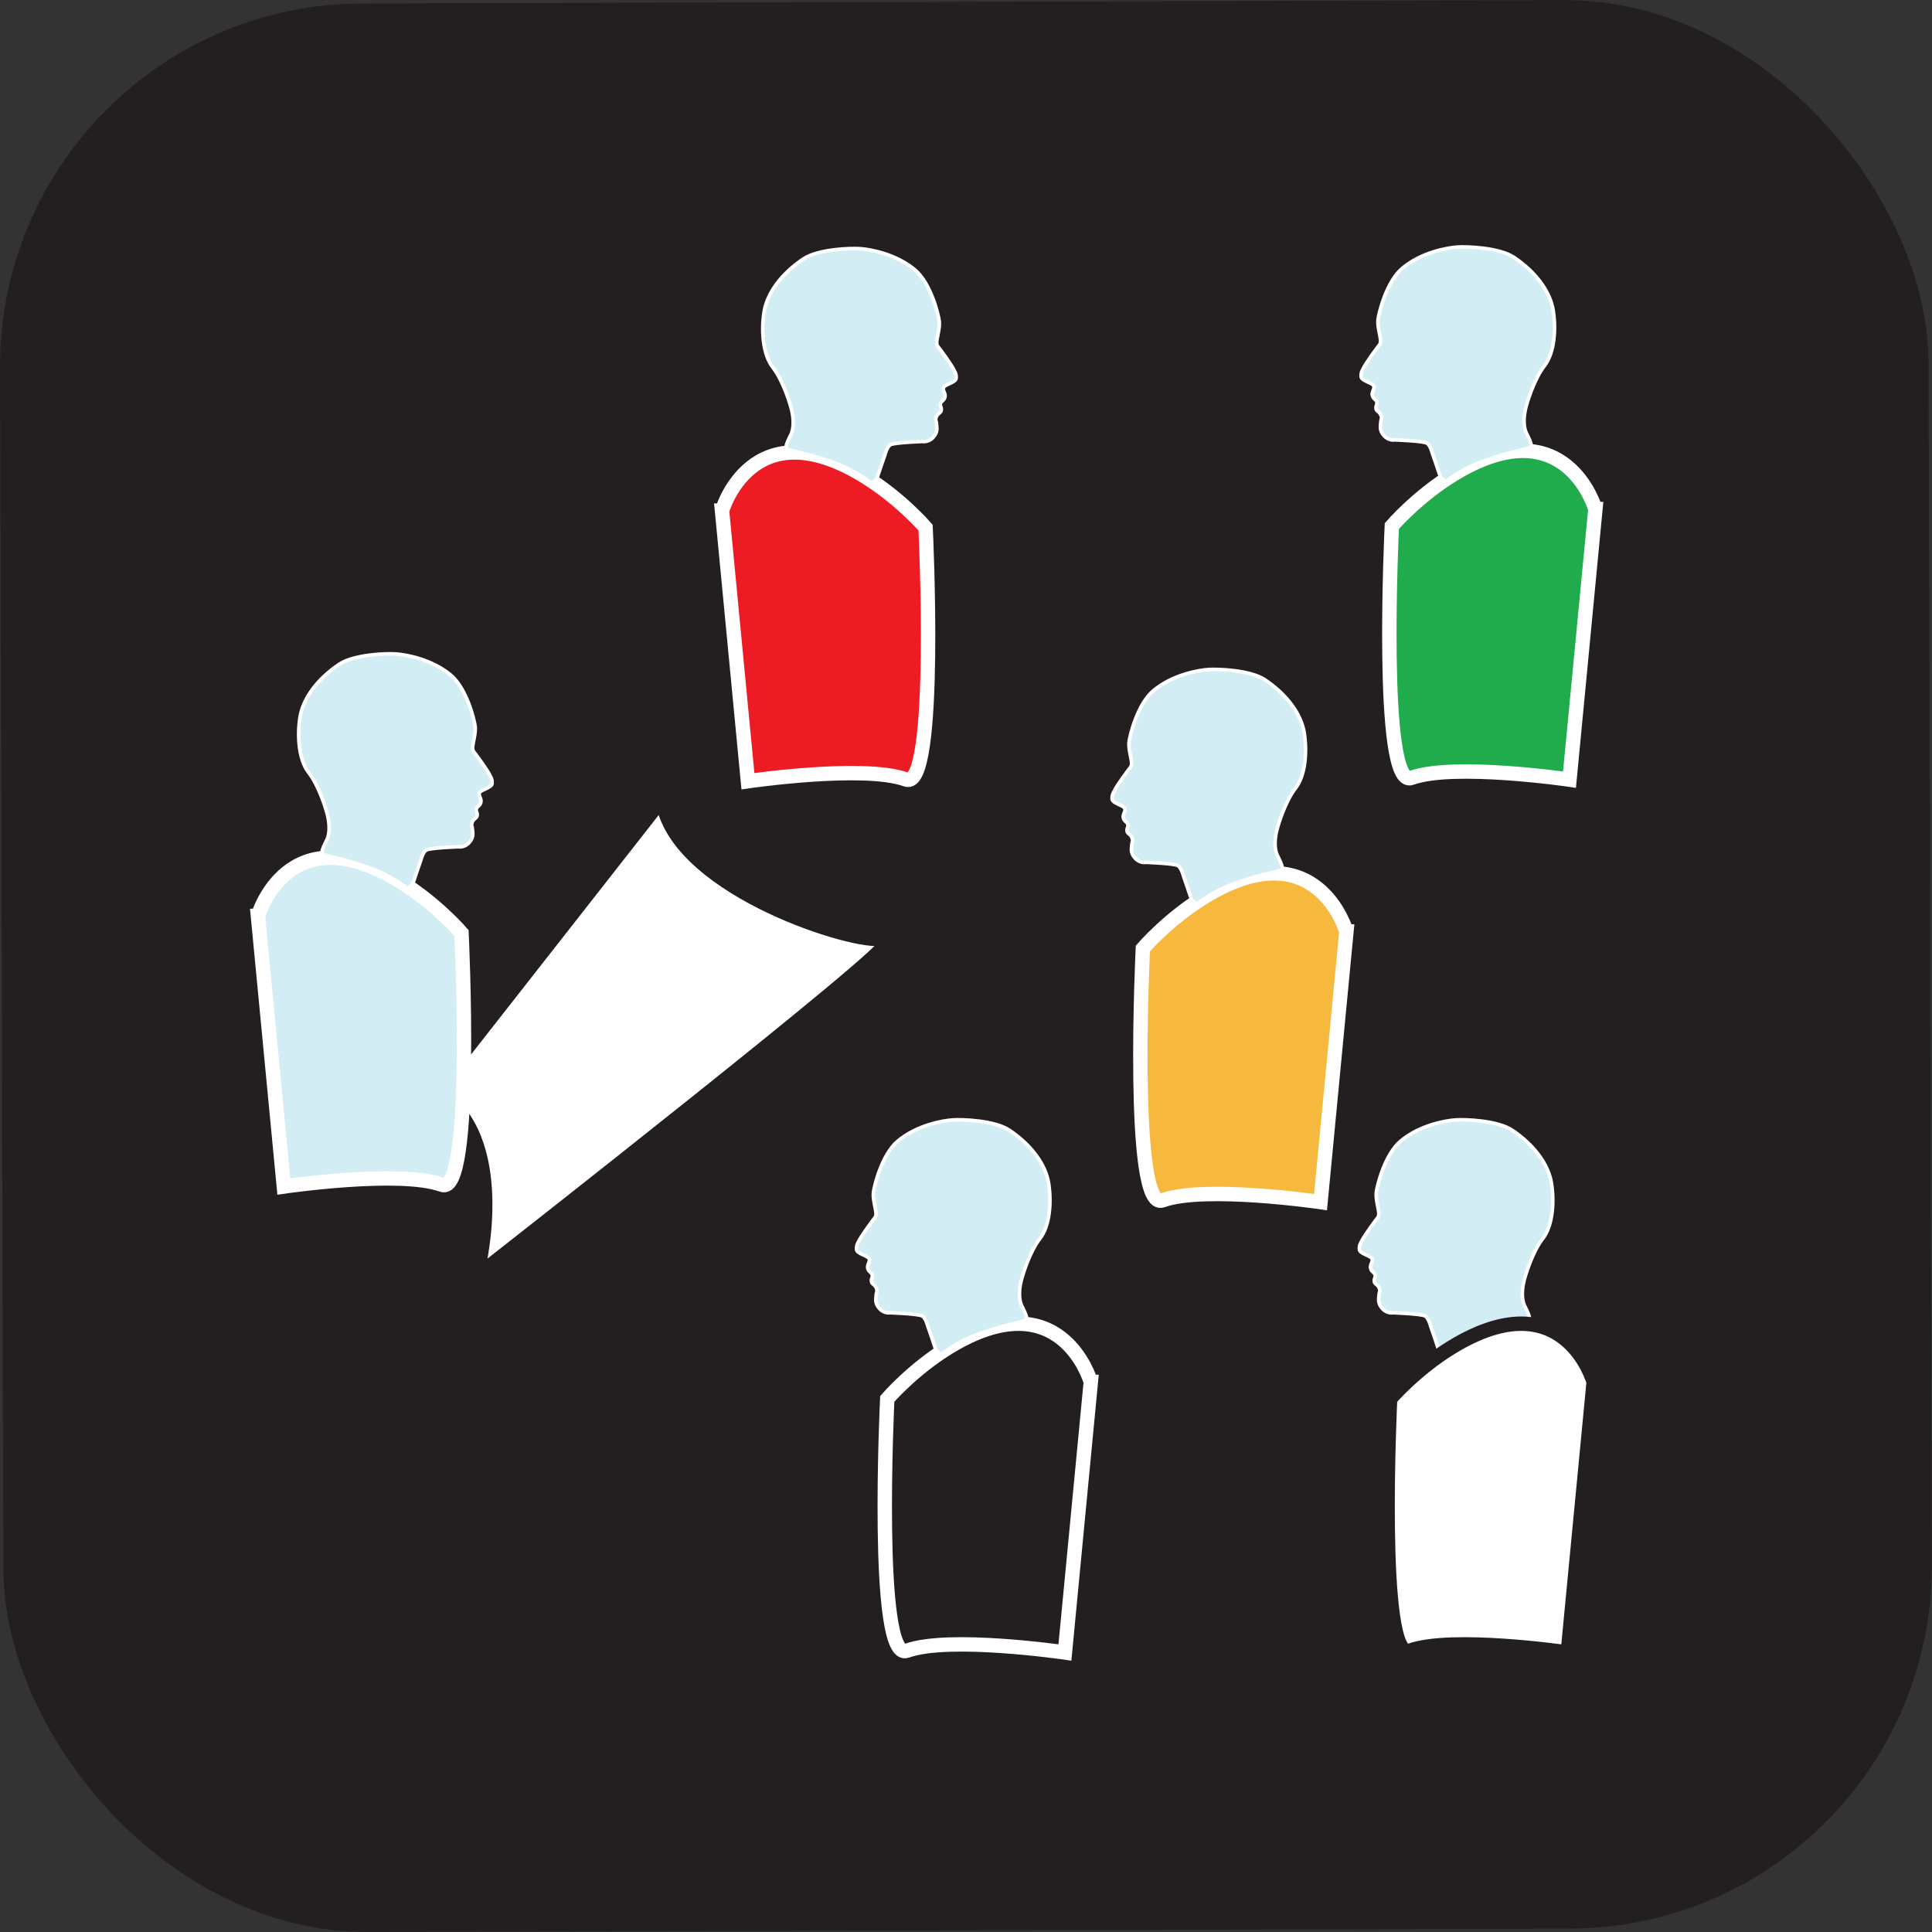 <?xml version="1.0" encoding="UTF-8"?>
<svg id="Layer_2" data-name="Layer 2" xmlns="http://www.w3.org/2000/svg" viewBox="0 0 134.09 134.09">
  <rect x="0" y="0" width="134.09" height="134.09" fill="#333333" stroke="none"/>
  <defs>
    <style>
      .cls-1, .cls-2 {
        fill: #231f20;
      }

      .cls-3 {
        fill: #20ab4c;
      }

      .cls-3, .cls-4, .cls-5, .cls-6, .cls-2, .cls-7, .cls-8 {
        stroke-miterlimit: 10;
      }

      .cls-3, .cls-4, .cls-5, .cls-6, .cls-2, .cls-9 {
        stroke: #fff;
      }

      .cls-4, .cls-9 {
        fill: #d2edf3;
      }

      .cls-5 {
        fill: #f7b93d;
      }

      .cls-6 {
        fill: #ed1c24;
      }

      .cls-7, .cls-8 {
        fill: #fff;
        stroke: #231f20;
      }

      .cls-8 {
        stroke-width: .5px;
      }

      .cls-9 {
        stroke-width: .25px;
      }
    </style>
  </defs>
  <g id="New_DBR_Icons" data-name="New DBR Icons">
    <rect class="cls-1" x=".12" y=".12" width="133.85" height="133.85" rx="25.2" ry="25.2" transform="translate(-.19 .19) rotate(-.16)"/>
    <g id="DD...M">
      <g>
        <path class="cls-6" d="M50.12,35.43s2.05-7.16,9.85-2.39c2.53,1.55,4.27,3.58,4.27,3.58,0,0,.89,18.3-1.36,17.48-2.91-1.06-10.97.12-10.97.12l-1.8-18.79Z"/>
        <path class="cls-9" d="M63.49,18.72c-1.35-1.12-3.13-1.41-3.79-1.46s-2.92.03-3.94.71c-1.57,1.05-2.53,2.42-2.73,3.69s-.1,2.93.61,3.84,1.21,2.54,1.31,2.98c.14.59.15,1.26-.05,1.67s-.32.63-.35.91c-.03.22,1.26.32,3.13.98s2.78,1.49,2.78,1.49c0,0,.37-.19.41-.35.01-.06.55-1.62.55-1.62,0,0,.13-.53.37-.69s2.24-.23,2.24-.23c0,0,.41.08.74-.29s.25-.64.23-.92-.12-.27,0-.53.31-.23.33-.45-.1-.23-.06-.43.23-.18.31-.45-.21-.49-.08-.7.84-.33.86-.62-.06-.38-.12-.51c-.2-.45-1.09-1.62-1.09-1.62,0,0-.14-.12-.14-.33,0-.33.23-1.01.18-1.48s-.59-2.66-1.7-3.59Z"/>
      </g>
      <g>
        <path class="cls-3" d="M110.72,35.32s-2.05-7.16-9.85-2.39c-2.53,1.55-4.27,3.58-4.27,3.58,0,0-.89,18.3,1.36,17.48,2.91-1.06,10.97.12,10.97.12l1.8-18.79Z"/>
        <path class="cls-9" d="M97.34,18.61c1.35-1.12,3.13-1.41,3.79-1.46s2.92.03,3.94.71c1.57,1.05,2.53,2.42,2.73,3.69s.1,2.93-.61,3.84-1.21,2.54-1.31,2.98c-.14.59-.15,1.26.05,1.67s.32.63.35.91c.03.22-1.26.32-3.13.98s-2.78,1.49-2.78,1.49c0,0-.37-.19-.41-.35-.01-.06-.55-1.62-.55-1.62,0,0-.13-.53-.37-.69s-2.24-.23-2.24-.23c0,0-.41.08-.74-.29s-.25-.64-.23-.92.12-.27,0-.53-.31-.23-.33-.45.1-.23.06-.43-.23-.18-.31-.45.21-.49.08-.7-.84-.33-.86-.62.06-.38.12-.51c.2-.45,1.09-1.62,1.09-1.62,0,0,.14-.12.14-.33,0-.33-.23-1.01-.18-1.48s.59-2.66,1.7-3.59Z"/>
      </g>
      <g>
        <path class="cls-5" d="M93.44,64.64s-2.05-7.16-9.85-2.39c-2.53,1.55-4.27,3.58-4.27,3.58,0,0-.89,18.3,1.36,17.48,2.91-1.06,10.97.12,10.97.12l1.8-18.79Z"/>
        <path class="cls-9" d="M80.06,47.93c1.35-1.12,3.13-1.41,3.79-1.46s2.92.03,3.94.71c1.57,1.05,2.53,2.42,2.73,3.69s.1,2.93-.61,3.84-1.21,2.54-1.31,2.98c-.14.59-.15,1.26.05,1.67s.32.63.35.91c.03.22-1.26.32-3.13.98-1.87.66-2.78,1.49-2.78,1.49,0,0-.37-.19-.41-.35-.01-.06-.55-1.62-.55-1.62,0,0-.13-.53-.37-.69s-2.24-.23-2.24-.23c0,0-.41.08-.74-.29s-.25-.64-.23-.92.12-.27,0-.53-.31-.23-.33-.45.1-.23.06-.43-.23-.18-.31-.45.21-.49.08-.7-.84-.33-.86-.62.06-.38.12-.51c.2-.45,1.09-1.62,1.09-1.62,0,0,.14-.12.14-.33,0-.33-.23-1.01-.18-1.48s.59-2.66,1.7-3.59Z"/>
      </g>
      <g>
        <path class="cls-9" d="M97.22,79.19c1.35-1.12,3.13-1.41,3.79-1.46s2.92.03,3.94.71c1.57,1.05,2.53,2.42,2.73,3.69s.1,2.93-.61,3.84-1.21,2.54-1.31,2.98c-.14.59-.15,1.26.05,1.67s.32.63.35.91c.03.22-1.26.32-3.13.98s-2.78,1.49-2.78,1.49c0,0-.37-.19-.41-.35-.01-.06-.55-1.62-.55-1.62,0,0-.13-.53-.37-.69s-2.24-.23-2.24-.23c0,0-.41.08-.74-.29s-.25-.64-.23-.92.12-.27,0-.53-.31-.23-.33-.45.1-.23.06-.43-.23-.18-.31-.45.21-.49.08-.7-.84-.33-.86-.62.06-.38.12-.51c.2-.45,1.09-1.62,1.09-1.62,0,0,.14-.12.14-.33,0-.33-.23-1.01-.18-1.48s.59-2.66,1.7-3.59Z"/>
        <path class="cls-7" d="M110.6,95.9s-2.05-7.16-9.85-2.39c-2.53,1.55-4.27,3.58-4.27,3.58,0,0-.89,18.3,1.36,17.48,2.91-1.06,10.97.12,10.97.12l1.8-18.79Z"/>
      </g>
      <g>
        <path class="cls-8" d="M45.82,56.03c1.47,6.08,13.62,9.77,15.33,9.35s-27.7,22.59-27.7,22.59c0,0,2.24-9.15-2.99-12.34l15.36-19.6Z"/>
        <g>
          <path class="cls-4" d="M17.91,63.56s2.05-7.16,9.85-2.39c2.53,1.55,4.27,3.58,4.27,3.58,0,0,.89,18.3-1.36,17.48-2.91-1.06-10.97.12-10.97.12l-1.8-18.79Z"/>
          <path class="cls-9" d="M31.28,46.85c-1.35-1.12-3.13-1.41-3.79-1.46s-2.92.03-3.94.71c-1.57,1.05-2.53,2.42-2.73,3.69s-.1,2.93.61,3.84,1.21,2.54,1.31,2.98c.14.59.15,1.26-.05,1.67s-.32.63-.35.91c-.03.22,1.26.32,3.13.98s2.78,1.49,2.78,1.49c0,0,.37-.19.41-.35.01-.06.55-1.62.55-1.62,0,0,.13-.53.37-.69s2.24-.23,2.24-.23c0,0,.41.08.74-.29s.25-.64.23-.92-.12-.27,0-.53.31-.23.33-.45-.1-.23-.06-.43.23-.18.31-.45-.21-.49-.08-.7.84-.33.86-.62-.06-.38-.12-.51c-.2-.45-1.09-1.62-1.09-1.62,0,0-.14-.12-.14-.33,0-.33.23-1.01.18-1.48s-.59-2.66-1.7-3.59Z"/>
        </g>
      </g>
      <g>
        <path class="cls-2" d="M75.7,95.9s-2.05-7.16-9.85-2.39c-2.53,1.55-4.27,3.58-4.27,3.58,0,0-.89,18.3,1.36,17.48,2.91-1.06,10.97.12,10.97.12l1.8-18.79Z"/>
        <path class="cls-9" d="M62.32,79.19c1.35-1.12,3.13-1.41,3.79-1.46s2.92.03,3.94.71c1.57,1.05,2.53,2.42,2.73,3.69s.1,2.93-.61,3.84-1.21,2.54-1.31,2.98c-.14.59-.15,1.26.05,1.67s.32.63.35.91c.03.22-1.26.32-3.13.98s-2.78,1.49-2.78,1.49c0,0-.37-.19-.41-.35-.01-.06-.55-1.62-.55-1.62,0,0-.13-.53-.37-.69s-2.24-.23-2.24-.23c0,0-.41.08-.74-.29s-.25-.64-.23-.92.12-.27,0-.53-.31-.23-.33-.45.1-.23.06-.43-.23-.18-.31-.45.21-.49.08-.7-.84-.33-.86-.62.06-.38.12-.51c.2-.45,1.09-1.62,1.09-1.62,0,0,.14-.12.14-.33,0-.33-.23-1.01-.18-1.48s.59-2.66,1.7-3.59Z"/>
      </g>
    </g>
  </g>
</svg>